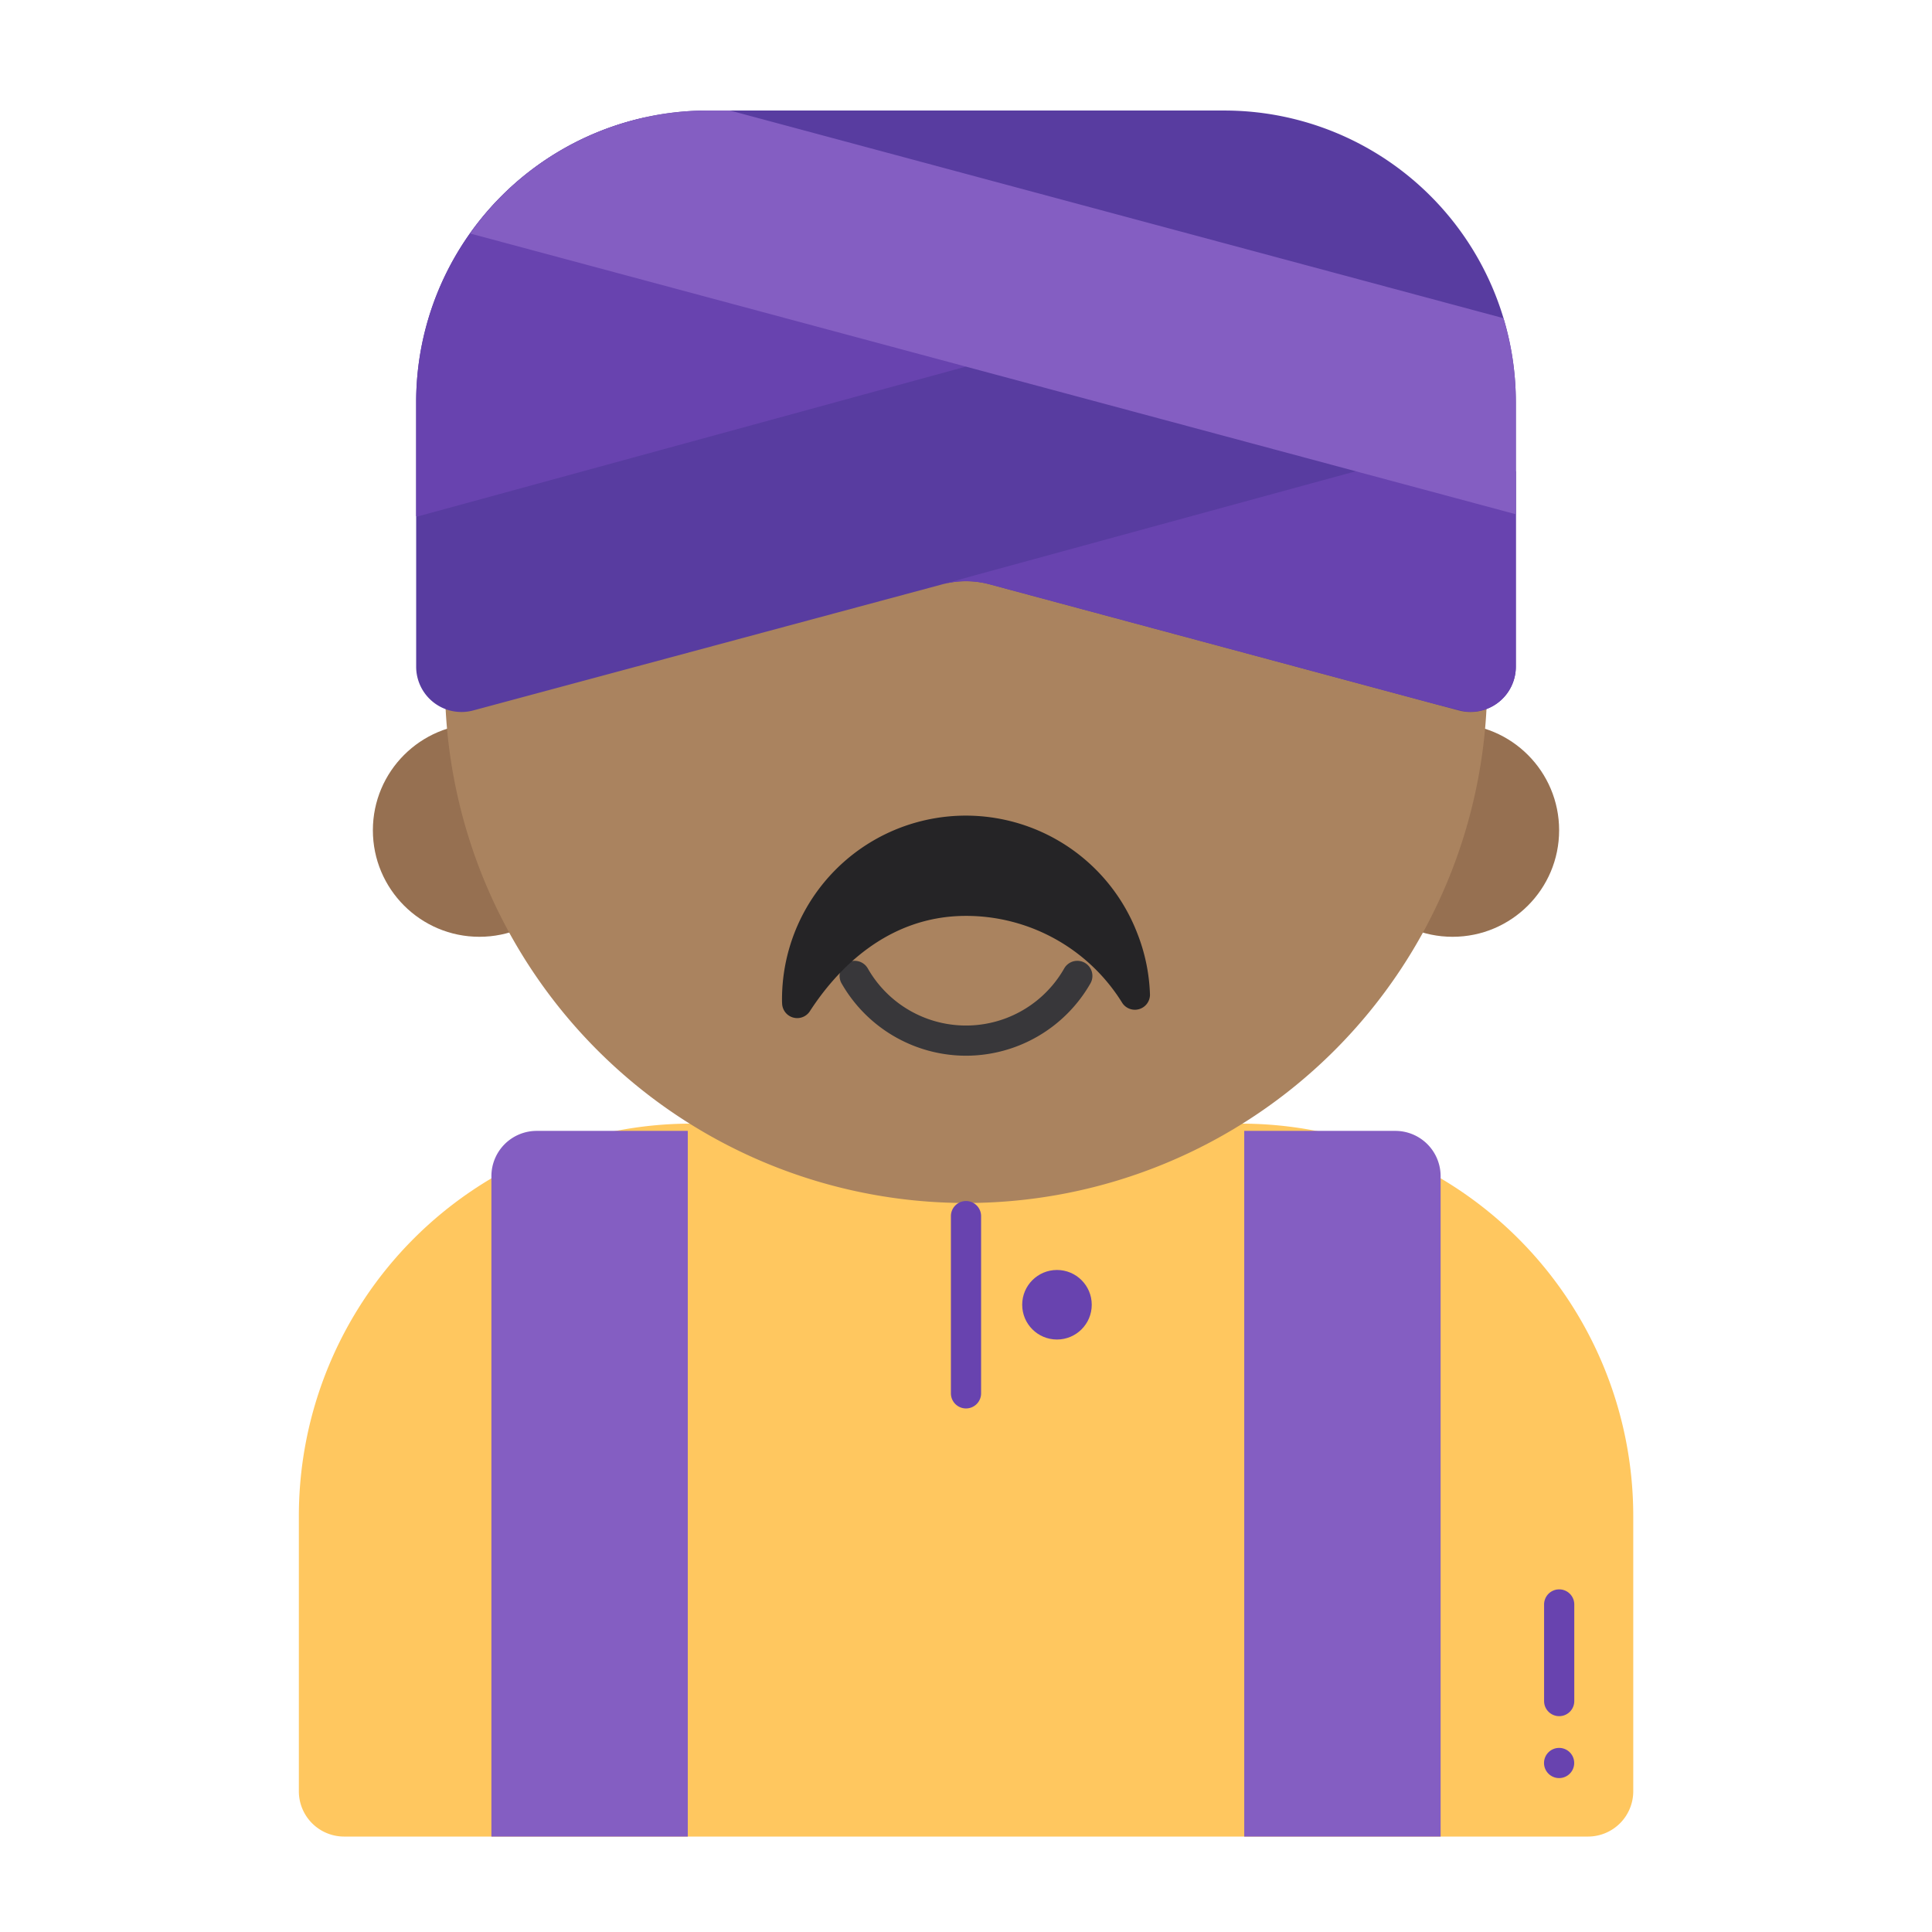 <svg xmlns="http://www.w3.org/2000/svg" viewBox="0 0 128 128"><defs><style>.cls-1{fill:#ffc75f;}.cls-2{fill:#6843af;}.cls-3{fill:#967051;}.cls-4{fill:#aa835f;}.cls-5{fill:#38373a;}.cls-6{fill:#583ca0;}.cls-7{fill:#845ec2;}.cls-8{fill:#252426;}</style></defs><title>57.0color</title><g id="india_man" data-name="india man"><path class="cls-1" d="M22.793,121.677h82.414a3,3,0,0,0,3-3V100.443a26,26,0,0,0-26-26H45.8a26,26,0,0,0-26,26l0,18.238A3,3,0,0,0,22.793,121.677Z"/><path class="cls-2" d="M103.3,113.7a1,1,0,0,1-1-1V106.3a1,1,0,0,1,2,0V112.7A1,1,0,0,1,103.3,113.7Z"/><circle class="cls-2" cx="103.295" cy="116.803" r="1"/><circle class="cls-3" cx="31.762" cy="55.007" r="7.058"/><circle class="cls-3" cx="96.238" cy="55.007" r="7.058"/><path class="cls-4" d="M64,10.647A34.527,34.527,0,1,0,98.531,45.178,34.531,34.531,0,0,0,64,10.647Z"/><path class="cls-5" d="M64,69.944a9.511,9.511,0,0,1-8.244-4.792,1,1,0,0,1,1.738-.99,7.487,7.487,0,0,0,13.012,0,1,1,0,0,1,1.738.99A9.511,9.511,0,0,1,64,69.944Z"/><path class="cls-6" d="M96.65,47.069,65.558,38.711a6.009,6.009,0,0,0-3.116,0L31.35,47.069a3,3,0,0,1-3.778-2.9V26.638A19.314,19.314,0,0,1,46.887,7.323H81.113a19.314,19.314,0,0,1,19.315,19.315V44.172A3,3,0,0,1,96.65,47.069Z"/><path class="cls-2" d="M27.572,26.638v7.549l.043.045,35.489-9.7.9-.245L42.662,7.8A19.312,19.312,0,0,0,27.572,26.638Z"/><path class="cls-2" d="M65.558,38.711l29.583,7.952,1.906.464a2.986,2.986,0,0,0,3.381-2.955V31.223H89.816L64.729,38.077l-2.287.634A6.009,6.009,0,0,1,65.558,38.711Z"/><path class="cls-7" d="M99.608,21.081,48.367,7.323h-1.48A19.277,19.277,0,0,0,31.146,15.47l69.282,18.6V26.638A19.272,19.272,0,0,0,99.608,21.081Z"/><path class="cls-8" d="M64,60.68A12.165,12.165,0,0,1,74.324,66.4a1,1,0,0,0,1.865-.5,12.088,12.088,0,0,0-.821-4.016A12.177,12.177,0,0,0,51.81,66.227c0,.08,0,.164.007.252A1,1,0,0,0,53.653,67C55.352,64.376,58.691,60.68,64,60.68Z"/><path class="cls-2" d="M64,93.313a1,1,0,0,1-1-1V80.571a1,1,0,0,1,2,0V92.313A1,1,0,0,1,64,93.313Z"/><circle class="cls-2" cx="70.027" cy="86.443" r="2.304"/><path class="cls-7" d="M35.557,74.924h10.01a0,0,0,0,1,0,0v46.753a0,0,0,0,1,0,0H32.557a0,0,0,0,1,0,0V77.924A3,3,0,0,1,35.557,74.924Z"/><path class="cls-7" d="M82.434,74.924h10.01a3,3,0,0,1,3,3v43.753a0,0,0,0,1,0,0H82.434a0,0,0,0,1,0,0V74.924A0,0,0,0,1,82.434,74.924Z"/></g></svg>